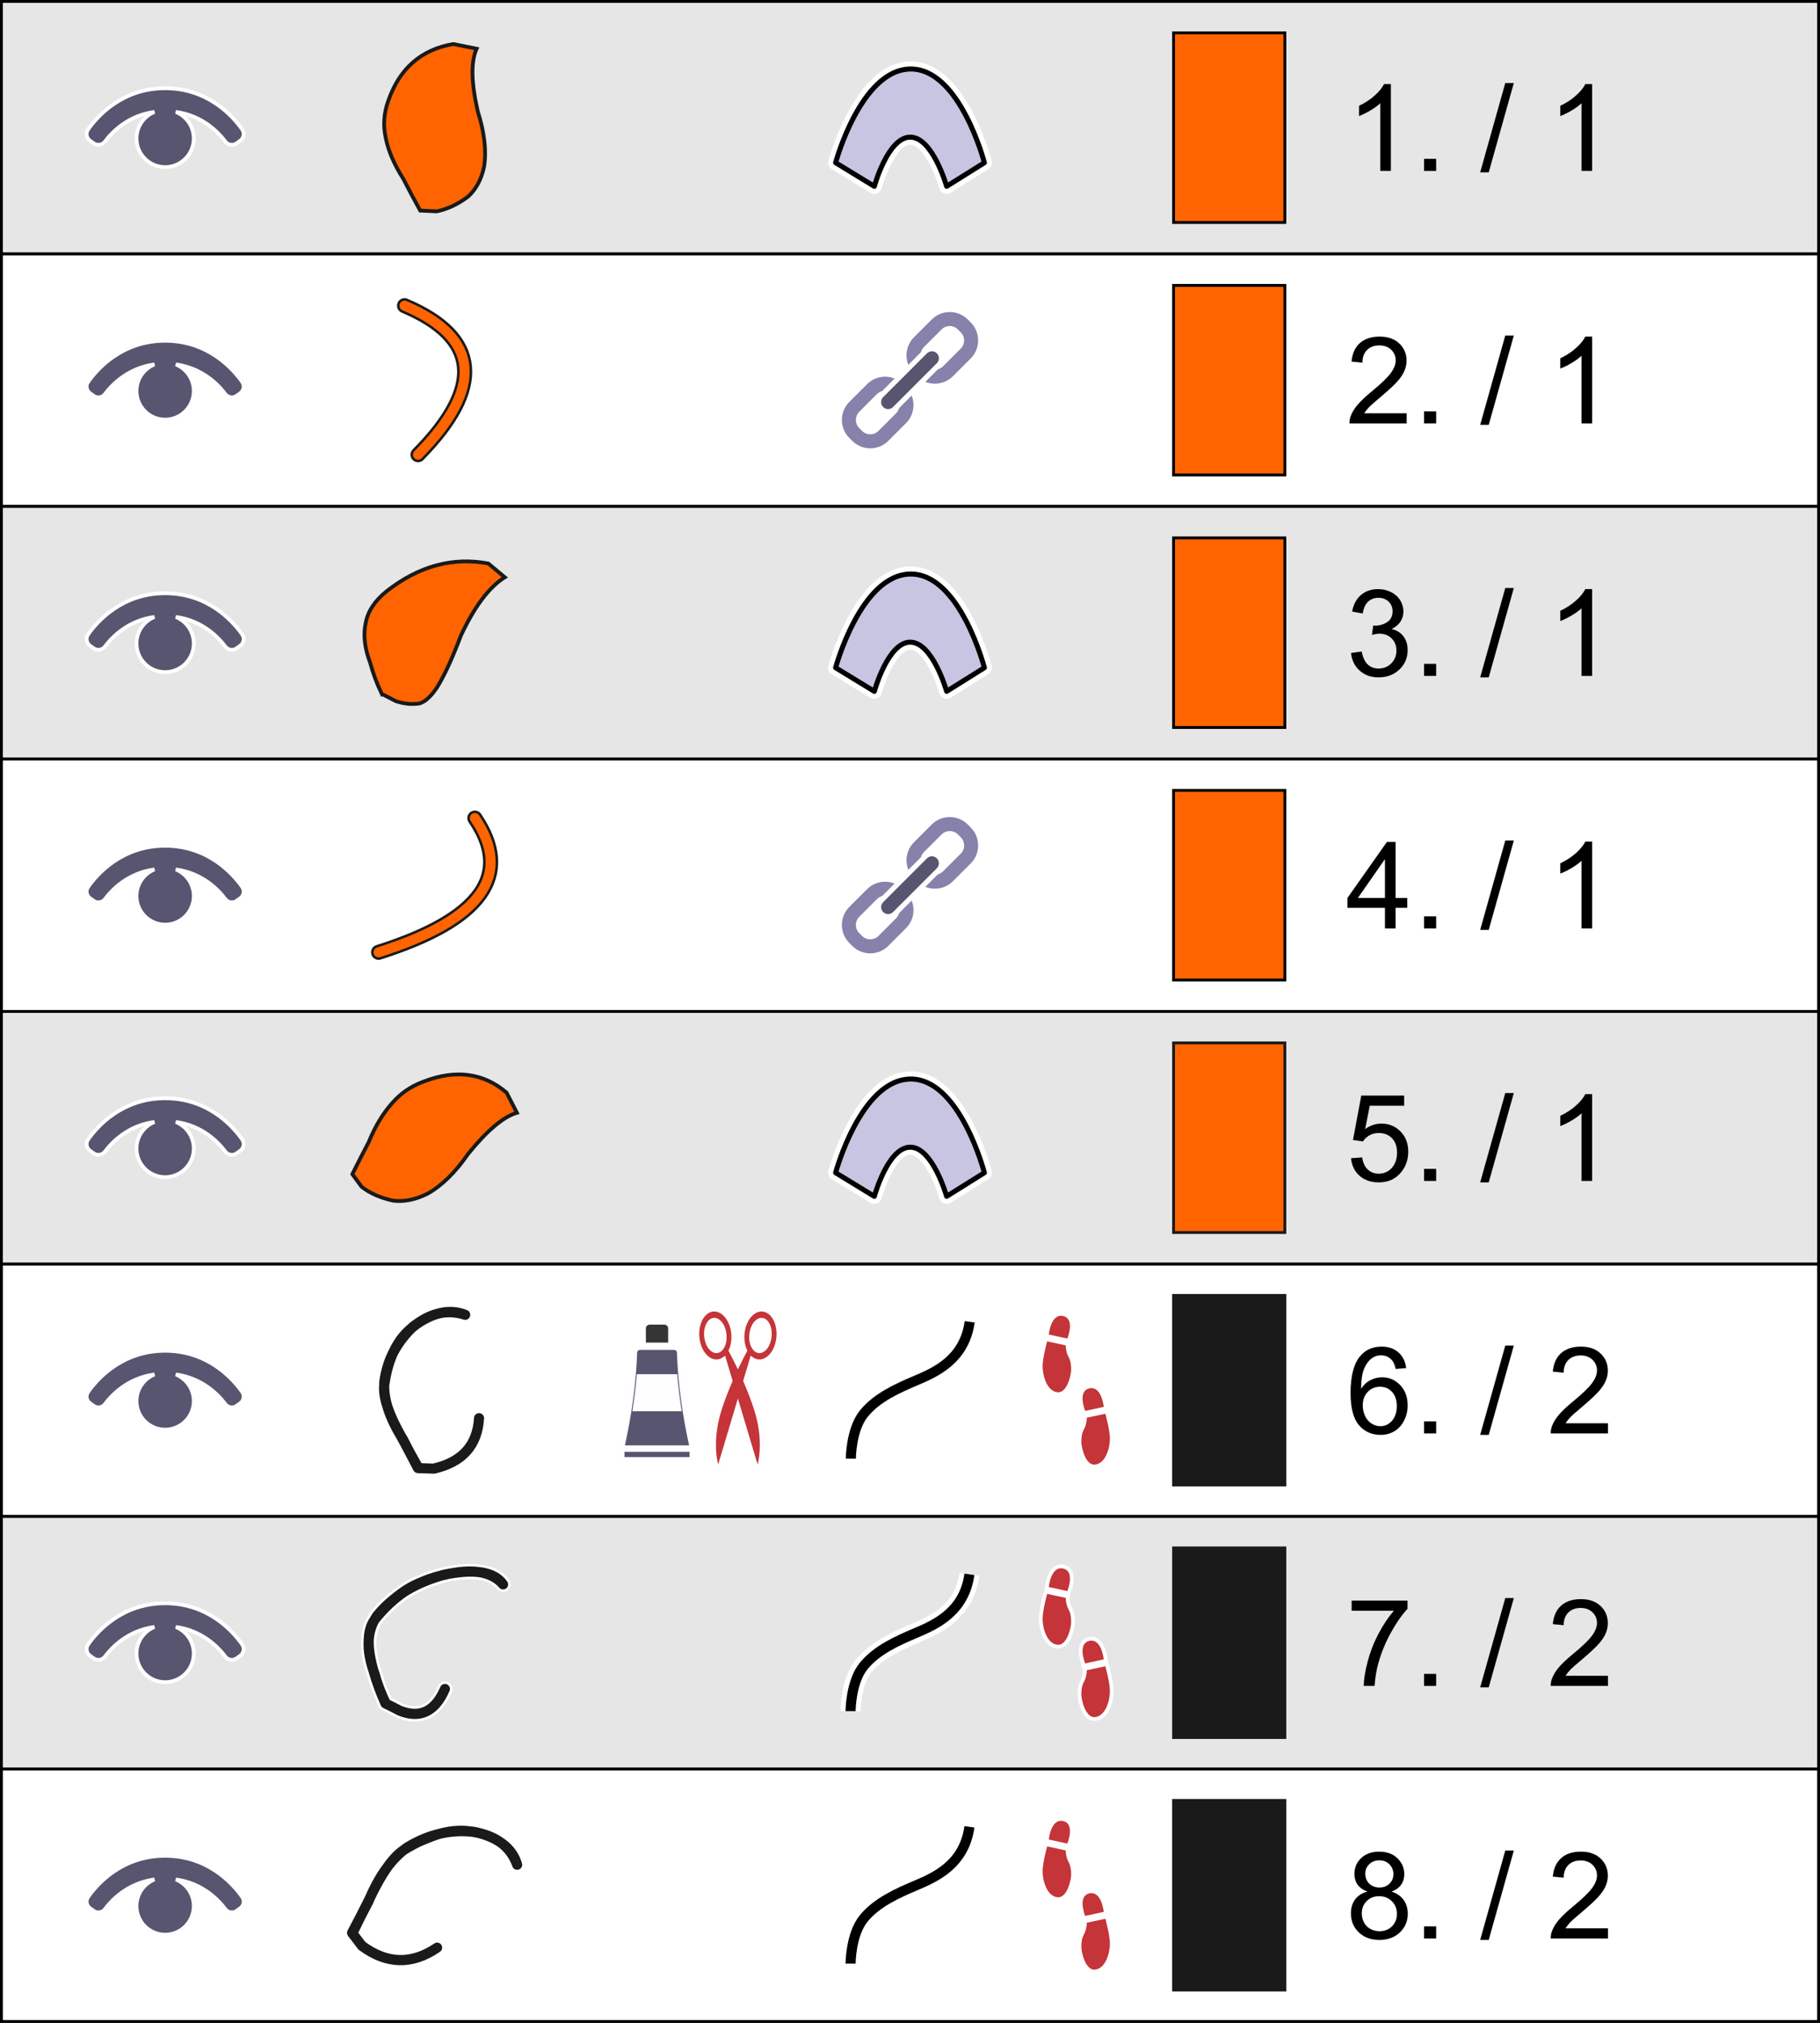<?xml version="1.0" encoding="UTF-8"?>
<!DOCTYPE svg PUBLIC "-//W3C//DTD SVG 1.1//EN" "http://www.w3.org/Graphics/SVG/1.1/DTD/svg11.dtd">
<!-- Creator: CorelDRAW X6 -->
<svg xmlns="http://www.w3.org/2000/svg" xml:space="preserve" width="127.656mm" height="141.845mm" version="1.1" style="shape-rendering:geometricPrecision; text-rendering:geometricPrecision; image-rendering:optimizeQuality; fill-rule:evenodd; clip-rule:evenodd"
viewBox="0 0 437431 486052"
 xmlns:xlink="http://www.w3.org/1999/xlink">
 <rect x="0" y="0" width="437431" height="486052" fill="#808080" stroke="none"/>
 <defs>
  <style type="text/css">
   <![CDATA[
    .str0 {stroke:black;stroke-width:685.329}
    .str2 {stroke:#1A1A1A;stroke-width:685.329}
    .str1 {stroke:#FEFEFE;stroke-width:906.69}
    .str9 {stroke:#1A1A1A;stroke-width:906.69}
    .str4 {stroke:black;stroke-width:1208.92;stroke-linejoin:round}
    .str8 {stroke:#FEFEFE;stroke-width:1813.38}
    .str7 {stroke:black;stroke-width:2417.84}
    .str11 {stroke:#1A1A1A;stroke-width:2417.84;stroke-linecap:round;stroke-linejoin:round}
    .str13 {stroke:#FF6400;stroke-width:2417.84;stroke-linecap:round;stroke-linejoin:round}
    .str5 {stroke:white;stroke-width:2417.84}
    .str12 {stroke:#1A1A1A;stroke-width:3626.42;stroke-linecap:round;stroke-linejoin:round}
    .str3 {stroke:white;stroke-width:3626.42;stroke-linejoin:round}
    .str10 {stroke:white;stroke-width:3626.42;stroke-linecap:round;stroke-linejoin:round}
    .str6 {stroke:white;stroke-width:4835.34}
    .fil13 {fill:none}
    .fil11 {fill:none;fill-rule:nonzero}
    .fil10 {fill:#373435}
    .fil8 {fill:#585570}
    .fil7 {fill:#C43438}
    .fil6 {fill:#C8C5E2}
    .fil9 {fill:#FEFEFE}
    .fil4 {fill:#1A1A1A}
    .fil0 {fill:#E6E6E6}
    .fil3 {fill:#FF6400}
    .fil1 {fill:white}
    .fil2 {fill:#585570;fill-rule:nonzero}
    .fil12 {fill:#8682AB;fill-rule:nonzero}
    .fil5 {fill:black;fill-rule:nonzero}
   ]]>
  </style>
 </defs>
 <g id="Layer_x0020_1">
  <rect class="fil0 str0" x="343" y="343" width="436746" height="60671"/>
  <rect class="fil1 str0" x="343" y="61013" width="436746" height="60671"/>
  <rect class="fil1 str0" x="343" y="182355" width="436746" height="60671"/>
  <rect class="fil1 str0" x="343" y="303697" width="436746" height="60671"/>
  <rect class="fil1 str0" x="343" y="425038" width="436746" height="60671"/>
  <rect class="fil0 str0" x="343" y="121684" width="436746" height="60671"/>
  <rect class="fil0 str0" x="343" y="243026" width="436746" height="60671"/>
  <rect class="fil0 str0" x="343" y="364367" width="436746" height="60671"/>
  <path class="fil2 str1" d="M21180 31077c2254,-3188 8210,-9877 18510,-9877 10300,0 16256,6689 18510,9877 622,880 415,2105 -462,2731l-872 623c-867,620 -2073,433 -2713,-420 -1703,-2272 -5528,-6248 -11894,-7122 2527,1018 4312,3493 4312,6385 0,3800 -3081,6881 -6881,6881 -3800,0 -6881,-3081 -6881,-6881 0,-2892 1784,-5367 4312,-6385 -6365,873 -10190,4850 -11894,7122 -639,853 -1846,1039 -2713,420l-872 -623c-877,-627 -1084,-1851 -462,-2731z"/>
  <path class="fil2 str1" d="M21180 91748c2254,-3188 8210,-9877 18510,-9877 10300,0 16256,6689 18510,9877 622,880 415,2105 -462,2731l-872 623c-867,620 -2073,433 -2713,-420 -1703,-2272 -5528,-6248 -11894,-7122 2527,1018 4312,3493 4312,6385 0,3800 -3081,6881 -6881,6881 -3800,0 -6881,-3081 -6881,-6881 0,-2892 1784,-5367 4312,-6385 -6365,873 -10190,4850 -11894,7122 -639,853 -1846,1039 -2713,420l-872 -623c-877,-627 -1084,-1851 -462,-2731z"/>
  <path class="fil2 str1" d="M21180 213089c2254,-3188 8210,-9877 18510,-9877 10300,0 16256,6689 18510,9877 622,880 415,2105 -462,2731l-872 623c-867,620 -2073,433 -2713,-420 -1703,-2272 -5528,-6248 -11894,-7122 2527,1018 4312,3493 4312,6385 0,3800 -3081,6881 -6881,6881 -3800,0 -6881,-3081 -6881,-6881 0,-2892 1784,-5367 4312,-6385 -6365,873 -10190,4850 -11894,7122 -639,853 -1846,1039 -2713,420l-872 -623c-877,-627 -1084,-1851 -462,-2731z"/>
  <path class="fil2 str1" d="M21180 334431c2254,-3188 8210,-9877 18510,-9877 10300,0 16256,6689 18510,9877 622,880 415,2105 -462,2731l-872 623c-867,620 -2073,433 -2713,-420 -1703,-2272 -5528,-6248 -11894,-7122 2527,1018 4312,3493 4312,6385 0,3800 -3081,6881 -6881,6881 -3800,0 -6881,-3081 -6881,-6881 0,-2892 1784,-5367 4312,-6385 -6365,873 -10190,4850 -11894,7122 -639,853 -1846,1039 -2713,420l-872 -623c-877,-627 -1084,-1851 -462,-2731z"/>
  <path class="fil2 str1" d="M21180 455772c2254,-3188 8210,-9877 18510,-9877 10300,0 16256,6689 18510,9877 622,880 415,2105 -462,2731l-872 623c-867,620 -2073,433 -2713,-420 -1703,-2272 -5528,-6248 -11894,-7122 2527,1018 4312,3493 4312,6385 0,3800 -3081,6881 -6881,6881 -3800,0 -6881,-3081 -6881,-6881 0,-2892 1784,-5367 4312,-6385 -6365,873 -10190,4850 -11894,7122 -639,853 -1846,1039 -2713,420l-872 -623c-877,-627 -1084,-1851 -462,-2731z"/>
  <path class="fil2 str1" d="M21180 152418c2254,-3188 8210,-9877 18510,-9877 10300,0 16256,6689 18510,9877 622,880 415,2105 -462,2731l-872 623c-867,620 -2073,433 -2713,-420 -1703,-2272 -5528,-6248 -11894,-7122 2527,1018 4312,3493 4312,6385 0,3800 -3081,6881 -6881,6881 -3800,0 -6881,-3081 -6881,-6881 0,-2892 1784,-5367 4312,-6385 -6365,873 -10190,4850 -11894,7122 -639,853 -1846,1039 -2713,420l-872 -623c-877,-627 -1084,-1851 -462,-2731z"/>
  <path class="fil2 str1" d="M21180 273760c2254,-3188 8210,-9877 18510,-9877 10300,0 16256,6689 18510,9877 622,880 415,2105 -462,2731l-872 623c-867,620 -2073,433 -2713,-420 -1703,-2272 -5528,-6248 -11894,-7122 2527,1018 4312,3493 4312,6385 0,3800 -3081,6881 -6881,6881 -3800,0 -6881,-3081 -6881,-6881 0,-2892 1784,-5367 4312,-6385 -6365,873 -10190,4850 -11894,7122 -639,853 -1846,1039 -2713,420l-872 -623c-877,-627 -1084,-1851 -462,-2731z"/>
  <path class="fil2 str1" d="M21180 395102c2254,-3188 8210,-9877 18510,-9877 10300,0 16256,6689 18510,9877 622,880 415,2105 -462,2731l-872 623c-867,620 -2073,433 -2713,-420 -1703,-2272 -5528,-6248 -11894,-7122 2527,1018 4312,3493 4312,6385 0,3800 -3081,6881 -6881,6881 -3800,0 -6881,-3081 -6881,-6881 0,-2892 1784,-5367 4312,-6385 -6365,873 -10190,4850 -11894,7122 -639,853 -1846,1039 -2713,420l-872 -623c-877,-627 -1084,-1851 -462,-2731z"/>
  <rect class="fil3 str0" x="282065" y="7899" width="26746" height="45558"/>
  <rect class="fil3 str0" x="282065" y="68570" width="26746" height="45558"/>
  <rect class="fil3 str0" x="282065" y="189911" width="26746" height="45558"/>
  <rect class="fil4 str2" x="282065" y="311253" width="26746" height="45558"/>
  <rect class="fil4 str2" x="282065" y="432595" width="26746" height="45558"/>
  <rect class="fil3 str0" x="282065" y="129241" width="26746" height="45558"/>
  <rect class="fil3 str2" x="282065" y="250582" width="26746" height="45558"/>
  <rect class="fil4 str2" x="282065" y="371924" width="26746" height="45558"/>
  <path class="fil5" d="M334291 41065l-2553 0 0 -16257c-614,590 -1421,1175 -2417,1760 -996,585 -1896,1025 -2689,1315l0 -2466c1427,-667 2674,-1480 3743,-2437 1069,-953 1828,-1876 2273,-2776l1644 0 0 20860z"/>
  <polygon id="1" class="fil5" points="342274,41065 342274,38163 345175,38163 345175,41065 "/>
  <polygon id="2" class="fil5" points="355755,41413 361790,19943 363845,19943 357810,41413 "/>
  <path id="3" class="fil5" d="M382669 41065l-2553 0 0 -16257c-614,590 -1421,1175 -2417,1760 -996,585 -1896,1025 -2689,1315l0 -2466c1427,-667 2674,-1480 3743,-2437 1069,-953 1828,-1876 2273,-2776l1644 0 0 20860z"/>
  <path class="fil5" d="M338092 99298l0 2437 -13752 0c-19,-614 82,-1204 300,-1775 353,-933 919,-1857 1697,-2761 779,-904 1891,-1949 3337,-3133 2249,-1852 3777,-3317 4574,-4400 803,-1083 1204,-2108 1204,-3075 0,-1011 -363,-1862 -1088,-2558 -725,-691 -1673,-1040 -2838,-1040 -1233,0 -2219,368 -2959,1102 -740,730 -1112,1746 -1122,3046l-2611 -261c179,-1953 856,-3443 2026,-4468 1175,-1025 2746,-1538 4724,-1538 1992,0 3573,551 4734,1659 1165,1107 1746,2481 1746,4115 0,832 -169,1649 -513,2452 -339,807 -904,1654 -1692,2543 -793,885 -2103,2108 -3931,3656 -1533,1286 -2519,2157 -2954,2616 -435,460 -793,919 -1078,1383l10198 0z"/>
  <polygon id="1" class="fil5" points="342274,101735 342274,98834 345175,98834 345175,101735 "/>
  <polygon id="2" class="fil5" points="355755,102083 361790,80614 363845,80614 357810,102083 "/>
  <path id="3" class="fil5" d="M382669 101735l-2553 0 0 -16257c-614,590 -1421,1175 -2417,1760 -996,585 -1896,1025 -2689,1315l0 -2466c1427,-667 2674,-1480 3743,-2437 1069,-953 1828,-1876 2273,-2776l1644 0 0 20860z"/>
  <path class="fil5" d="M332869 223077l0 -4961 -9023 0 0 -2350 9487 -13462 2089 0 0 13462 2814 0 0 2350 -2814 0 0 4961 -2553 0zm0 -7311l0 -9347 -6513 9347 6513 0z"/>
  <polygon id="1" class="fil5" points="342274,223077 342274,220176 345175,220176 345175,223077 "/>
  <polygon id="2" class="fil5" points="355755,223425 361790,201956 363845,201956 357810,223425 "/>
  <path id="3" class="fil5" d="M382669 223077l-2553 0 0 -16257c-614,590 -1421,1175 -2417,1760 -996,585 -1896,1025 -2689,1315l0 -2466c1427,-667 2674,-1480 3743,-2437 1069,-953 1828,-1876 2273,-2776l1644 0 0 20860z"/>
  <path class="fil5" d="M337976 328723l-2524 203c-227,-1001 -551,-1731 -972,-2186 -691,-730 -1547,-1093 -2562,-1093 -817,0 -1543,228 -2166,682 -803,585 -1431,1436 -1900,2558 -464,1127 -706,2727 -725,4801 614,-933 1369,-1629 2258,-2079 890,-455 1818,-682 2795,-682 1702,0 3153,628 4352,1881 1194,1252 1794,2867 1794,4855 0,1306 -281,2514 -842,3636 -566,1122 -1334,1978 -2321,2572 -981,595 -2098,895 -3346,895 -2123,0 -3859,-783 -5203,-2345 -1339,-1562 -2012,-4139 -2012,-7727 0,-4013 745,-6934 2229,-8757 1296,-1586 3041,-2379 5241,-2379 1635,0 2979,460 4023,1373 1044,914 1673,2176 1881,3791zm-10444 8965c0,880 188,1722 561,2524 372,803 894,1412 1557,1833 668,421 1373,634 2123,634 1088,0 2017,-435 2785,-1306 769,-870 1156,-2050 1156,-3545 0,-1436 -382,-2568 -1141,-3394 -759,-827 -1726,-1243 -2901,-1243 -1151,0 -2132,416 -2935,1243 -803,827 -1204,1910 -1204,3254z"/>
  <polygon id="1" class="fil5" points="342274,344419 342274,341517 345175,341517 345175,344419 "/>
  <polygon id="2" class="fil5" points="355755,344767 361790,323297 363845,323297 357810,344767 "/>
  <path id="3" class="fil5" d="M386470 341981l0 2437 -13752 0c-19,-614 82,-1204 300,-1775 353,-933 919,-1857 1697,-2761 779,-904 1891,-1949 3337,-3133 2249,-1852 3777,-3317 4574,-4400 803,-1083 1204,-2108 1204,-3075 0,-1011 -363,-1862 -1088,-2558 -725,-691 -1673,-1040 -2838,-1040 -1233,0 -2219,368 -2959,1102 -740,730 -1112,1746 -1122,3046l-2611 -261c179,-1953 856,-3443 2026,-4468 1175,-1025 2746,-1538 4724,-1538 1992,0 3573,551 4734,1659 1165,1107 1746,2481 1746,4115 0,832 -169,1649 -513,2452 -339,807 -904,1654 -1692,2543 -793,885 -2103,2108 -3931,3656 -1533,1286 -2519,2157 -2954,2616 -435,460 -793,919 -1078,1383l10198 0z"/>
  <path class="fil5" d="M328648 454498c-1059,-387 -1842,-943 -2355,-1658 -507,-721 -764,-1581 -764,-2582 0,-1514 541,-2780 1625,-3810 1088,-1030 2529,-1547 4333,-1547 1808,0 3269,527 4371,1581 1102,1054 1654,2335 1654,3849 0,962 -252,1804 -754,2514 -503,716 -1267,1267 -2297,1654 1272,416 2234,1083 2897,2011 662,924 996,2026 996,3312 0,1775 -629,3264 -1881,4473 -1257,1209 -2906,1813 -4952,1813 -2045,0 -3694,-604 -4951,-1818 -1252,-1214 -1881,-2727 -1881,-4540 0,-1349 343,-2481 1030,-3390 687,-914 1663,-1533 2930,-1862zm-507 -4333c0,987 314,1789 938,2413 629,624 1451,938 2471,938 991,0 1794,-310 2418,-929 624,-619 933,-1378 933,-2277 0,-938 -319,-1726 -962,-2365 -638,-638 -1446,-957 -2418,-957 -981,0 -1789,315 -2427,938 -634,624 -953,1368 -953,2239zm-842 9603c0,730 169,1431 508,2113 339,677 851,1204 1538,1576 682,372 1417,561 2195,561 1228,0 2234,-392 3022,-1175 788,-783 1180,-1779 1180,-2988 0,-1228 -406,-2243 -1213,-3046 -812,-803 -1838,-1204 -3071,-1204 -1209,0 -2200,396 -2984,1189 -783,793 -1175,1784 -1175,2974z"/>
  <polygon id="1" class="fil5" points="342274,465760 342274,462859 345175,462859 345175,465760 "/>
  <polygon id="2" class="fil5" points="355755,466108 361790,444639 363845,444639 357810,466108 "/>
  <path id="3" class="fil5" d="M386470 463323l0 2437 -13752 0c-19,-614 82,-1204 300,-1775 353,-933 919,-1857 1697,-2761 779,-904 1891,-1949 3337,-3133 2249,-1852 3777,-3317 4574,-4400 803,-1083 1204,-2108 1204,-3075 0,-1011 -363,-1862 -1088,-2558 -725,-691 -1673,-1040 -2838,-1040 -1233,0 -2219,368 -2959,1102 -740,730 -1112,1746 -1122,3046l-2611 -261c179,-1953 856,-3443 2026,-4468 1175,-1025 2746,-1538 4724,-1538 1992,0 3573,551 4734,1659 1165,1107 1746,2481 1746,4115 0,832 -169,1649 -513,2452 -339,807 -904,1654 -1692,2543 -793,885 -2103,2108 -3931,3656 -1533,1286 -2519,2157 -2954,2616 -435,460 -793,919 -1078,1383l10198 0z"/>
  <path class="fil5" d="M324717 156894l2553 -348c295,1451 788,2495 1489,3133 701,638 1562,957 2582,957 1209,0 2229,-416 3051,-1247 822,-832 1233,-1862 1233,-3090 0,-1170 -382,-2138 -1151,-2901 -764,-759 -1736,-1141 -2921,-1141 -483,0 -1083,97 -1803,285l285 -2234c169,19 309,29 411,29 1093,0 2069,-285 2945,-851 870,-566 1306,-1436 1306,-2611 0,-933 -319,-1707 -952,-2321 -634,-614 -1451,-919 -2452,-919 -996,0 -1823,315 -2485,943 -662,629 -1088,1571 -1276,2829l-2553 -464c314,-1712 1020,-3041 2128,-3984 1102,-943 2481,-1412 4125,-1412 1131,0 2176,242 3129,730 957,483 1687,1146 2190,1983 508,841 759,1731 759,2674 0,895 -242,1707 -720,2442 -483,735 -1199,1320 -2142,1755 1228,280 2181,870 2862,1765 677,890 1016,2012 1016,3351 0,1813 -662,3356 -1983,4618 -1325,1262 -2998,1890 -5019,1890 -1823,0 -3337,-547 -4541,-1635 -1209,-1088 -1895,-2495 -2065,-4226z"/>
  <polygon id="1" class="fil5" points="342274,162406 342274,159505 345175,159505 345175,162406 "/>
  <polygon id="2" class="fil5" points="355755,162754 361790,141285 363845,141285 357810,162754 "/>
  <path id="3" class="fil5" d="M382669 162406l-2553 0 0 -16257c-614,590 -1421,1175 -2417,1760 -996,585 -1896,1025 -2689,1315l0 -2466c1427,-667 2674,-1480 3743,-2437 1069,-953 1828,-1876 2273,-2776l1644 0 0 20860z"/>
  <path class="fil5" d="M324717 278294l2669 -203c198,1301 658,2277 1373,2935 715,653 1591,982 2621,982 1243,0 2282,-464 3129,-1388 841,-928 1262,-2157 1262,-3685 0,-1455 -401,-2601 -1209,-3443 -807,-841 -1876,-1262 -3206,-1262 -827,0 -1567,189 -2224,566 -653,377 -1165,866 -1543,1465l-2408 -348 2002 -10677 10299 0 0 2437 -8263 0 -1107 5604c1243,-875 2548,-1310 3912,-1310 1809,0 3337,629 4579,1886 1243,1257 1866,2872 1866,4845 0,1881 -546,3506 -1639,4874 -1330,1683 -3148,2524 -5449,2524 -1886,0 -3424,-532 -4618,-1591 -1194,-1059 -1876,-2461 -2045,-4211z"/>
  <polygon id="1" class="fil5" points="342274,283748 342274,280846 345175,280846 345175,283748 "/>
  <polygon id="2" class="fil5" points="355755,284096 361790,262627 363845,262627 357810,284096 "/>
  <path id="3" class="fil5" d="M382669 283748l-2553 0 0 -16257c-614,590 -1421,1175 -2417,1760 -996,585 -1896,1025 -2689,1315l0 -2466c1427,-667 2674,-1480 3743,-2437 1069,-953 1828,-1876 2273,-2776l1644 0 0 20860z"/>
  <path class="fil5" d="M324862 387014l0 -2437 13433 0 0 1973c-1320,1407 -2635,3278 -3931,5614 -1301,2336 -2302,4739 -3012,7210 -508,1736 -837,3646 -977,5715l-2611 0c29,-1635 348,-3612 962,-5928 614,-2321 1489,-4555 2635,-6707 1146,-2152 2364,-3965 3656,-5440l-10155 0z"/>
  <polygon id="1" class="fil5" points="342274,405089 342274,402188 345175,402188 345175,405089 "/>
  <polygon id="2" class="fil5" points="355755,405437 361790,383968 363845,383968 357810,405437 "/>
  <path id="3" class="fil5" d="M386470 402652l0 2437 -13752 0c-19,-614 82,-1204 300,-1775 353,-933 919,-1857 1697,-2761 779,-904 1891,-1949 3337,-3133 2249,-1852 3777,-3317 4574,-4400 803,-1083 1204,-2108 1204,-3075 0,-1011 -363,-1862 -1088,-2558 -725,-691 -1673,-1040 -2838,-1040 -1233,0 -2219,368 -2959,1102 -740,730 -1112,1746 -1122,3046l-2611 -261c179,-1953 856,-3443 2026,-4468 1175,-1025 2746,-1538 4724,-1538 1992,0 3573,551 4734,1659 1165,1107 1746,2481 1746,4115 0,832 -169,1649 -513,2452 -339,807 -904,1654 -1692,2543 -793,885 -2103,2108 -3931,3656 -1533,1286 -2519,2157 -2954,2616 -435,460 -793,919 -1078,1383l10198 0z"/>
  <path class="fil6 str3" d="M200836 160437l9310 5680c0,0 3236,-11821 8632,-11821 5397,0 8745,11817 8745,11817l9072 -5676c0,0 -5907,-22698 -17817,-22512 -11910,186 -17943,22512 -17943,22512z"/>
  <path class="fil6 str3" d="M200836 39095l9310 5680c0,0 3236,-11821 8632,-11821 5397,0 8745,11817 8745,11817l9072 -5676c0,0 -5907,-22698 -17817,-22512 -11910,186 -17943,22512 -17943,22512z"/>
  <path class="fil6 str4" d="M200836 160437l9310 5680c0,0 3236,-11821 8632,-11821 5397,0 8745,11817 8745,11817l9072 -5676c0,0 -5907,-22698 -17817,-22512 -11910,186 -17943,22512 -17943,22512z"/>
  <path class="fil6 str4" d="M200836 39095l9310 5680c0,0 3236,-11821 8632,-11821 5397,0 8745,11817 8745,11817l9072 -5676c0,0 -5907,-22698 -17817,-22512 -11910,186 -17943,22512 -17943,22512z"/>
  <g id="_921104768">
   <path class="fil6 str3" d="M200836 281778l9310 5680c0,0 3236,-11821 8632,-11821 5397,0 8745,11817 8745,11817l9072 -5676c0,0 -5907,-22698 -17817,-22512 -11910,186 -17943,22512 -17943,22512z"/>
   <path class="fil6 str4" d="M200836 281778l9310 5680c0,0 3236,-11821 8632,-11821 5397,0 8745,11817 8745,11817l9072 -5676c0,0 -5907,-22698 -17817,-22512 -11910,186 -17943,22512 -17943,22512z"/>
  </g>
  <g id="_921104640">
   <path class="fil7 str1" d="M183378 317147c-598,-173 -1164,122 -1584,537 -657,650 -1032,1624 -1188,2520 -169,971 -118,2053 249,2975 236,593 669,1245 1316,1433 598,174 1164,-121 1584,-537 657,-650 1032,-1624 1188,-2519 169,-971 118,-2053 -249,-2975 -236,-593 -669,-1245 -1316,-1433zm-2703 9343l-1580 5284c966,2231 1850,4509 2593,6825 1002,3125 1524,6457 1358,9742 -59,1170 -221,2716 -582,3846l-389 1216 -4724 -15799 -4724 15799 -388 -1216c-361,-1130 -523,-2676 -582,-3846 -167,-3285 355,-6617 1358,-9742 743,-2316 1626,-4593 2593,-6825l-1580 -5284c-303,213 -637,380 -998,485 -1271,369 -2497,-132 -3409,-1035 -1029,-1020 -1635,-2479 -1879,-3889 -258,-1484 -154,-3108 406,-4515 486,-1221 1369,-2371 2678,-2751 1271,-369 2497,132 3409,1035 1029,1019 1635,2479 1880,3889 257,1484 154,3108 -406,4515 -39,99 -81,196 -125,293 614,1140 1202,2297 1768,3463 565,-1166 1154,-2323 1768,-3463 -44,-97 -86,-194 -125,-293 -560,-1407 -664,-3031 -406,-4515 245,-1410 850,-2869 1880,-3889 912,-903 2139,-1405 3409,-1035 1309,380 2192,1531 2678,2751 560,1407 663,3031 406,4515 -245,1410 -850,2869 -1880,3889 -913,903 -2139,1404 -3409,1035 -361,-105 -695,-271 -997,-485zm-9350 -9343c-648,188 -1080,840 -1316,1433 -367,922 -418,2005 -249,2975 156,895 531,1869 1188,2519 420,416 987,711 1584,537 647,-188 1080,-840 1316,-1433 367,-922 418,-2004 249,-2975 -156,-896 -531,-1869 -1188,-2520 -420,-416 -986,-711 -1584,-537z"/>
   <g>
    <path class="fil8 str1" d="M166180 347734l-8263 0 -8274 0c1678,-7671 2781,-15038 3037,-22752 20,-609 520,-1092 1129,-1092l4107 0 4107 0c609,0 1109,484 1129,1092 256,7714 1349,15081 3027,22752z"/>
    <path class="fil9 str1" d="M152506 338637c410,-2657 738,-5325 969,-8003l8883 0c229,2678 555,5346 964,8003l-10815 0z"/>
    <rect class="fil8 str1" x="149638" y="348375" width="16548" height="2172"/>
    <path class="fil10 str1" d="M154783 323042l6257 0 0 -3858c0,-746 -610,-1356 -1356,-1356l-3546 0c-746,0 -1356,610 -1356,1356l0 3858z"/>
   </g>
  </g>
  <g id="_921107456">
   <g>
    <path class="fil11 str5" d="M204130 217912l4274 -4274c1192,-1191 2761,-1787 4328,-1787 909,0 1819,200 2655,601l-2764 2764c-671,26 -1333,293 -1840,800l-4275 4275c-535,535 -803,1242 -803,1950 0,708 268,1415 803,1950l708 708c535,535 1242,803 1950,803 708,0 1415,-268 1950,-803l4275 -4275c507,-507 774,-1170 800,-1840l2764 -2764c401,836 601,1746 601,2655 0,1568 -596,3137 -1787,4328l-4274 4275c-1191,1191 -2761,1787 -4328,1787 -1568,0 -3137,-596 -4328,-1787l-708 -708c-1191,-1191 -1787,-2760 -1787,-4328 0,-1568 596,-3137 1787,-4328zm12683 -4509c84,75 167,154 247,234l708 707c81,81 159,163 234,247l-2386 2387c-69,-89 -145,-174 -226,-256l-708 -708c-82,-82 -167,-157 -256,-226l2387 -2387z"/>
    <path id="1" class="fil12" d="M204130 217912l4274 -4274c1192,-1191 2761,-1787 4328,-1787 909,0 1819,200 2655,601l-2764 2764c-671,26 -1333,293 -1840,800l-4275 4275c-535,535 -803,1242 -803,1950 0,708 268,1415 803,1950l708 708c535,535 1242,803 1950,803 708,0 1415,-268 1950,-803l4275 -4275c507,-507 774,-1170 800,-1840l2764 -2764c401,836 601,1746 601,2655 0,1568 -596,3137 -1787,4328l-4274 4275c-1191,1191 -2761,1787 -4328,1787 -1568,0 -3137,-596 -4328,-1787l-708 -708c-1191,-1191 -1787,-2760 -1787,-4328 0,-1568 596,-3137 1787,-4328zm12683 -4509c84,75 167,154 247,234l708 707c81,81 159,163 234,247l-2386 2387c-69,-89 -145,-174 -226,-256l-708 -708c-82,-82 -167,-157 -256,-226l2387 -2387z"/>
   </g>
   <g>
    <path class="fil11 str5" d="M223937 198105l-4274 4274c-1191,1192 -1787,2761 -1787,4328 0,909 200,1819 601,2655l2764 -2764c26,-671 293,-1333 800,-1840l4275 -4275c535,-535 1242,-803 1950,-803 708,0 1415,268 1950,803l708 708c535,535 803,1242 803,1950 0,708 -268,1415 -803,1950l-4275 4275c-507,507 -1170,774 -1840,800l-2764 2764c836,401 1746,601 2655,601 1568,0 3137,-596 4328,-1787l4275 -4274c1191,-1191 1787,-2761 1787,-4328 0,-1568 -596,-3137 -1787,-4328l-708 -708c-1191,-1191 -2760,-1787 -4328,-1787 -1568,0 -3137,596 -4328,1787zm-4509 12683c75,84 154,167 234,247l707 708c81,81 163,159 247,234l2387 -2386c-89,-69 -174,-145 -256,-226l-708 -708c-82,-82 -157,-167 -226,-256l-2387 2387z"/>
    <path id="1" class="fil12" d="M223937 198105l-4274 4274c-1191,1192 -1787,2761 -1787,4328 0,909 200,1819 601,2655l2764 -2764c26,-671 293,-1333 800,-1840l4275 -4275c535,-535 1242,-803 1950,-803 708,0 1415,268 1950,803l708 708c535,535 803,1242 803,1950 0,708 -268,1415 -803,1950l-4275 4275c-507,507 -1170,774 -1840,800l-2764 2764c836,401 1746,601 2655,601 1568,0 3137,-596 4328,-1787l4275 -4274c1191,-1191 1787,-2761 1787,-4328 0,-1568 -596,-3137 -1787,-4328l-708 -708c-1191,-1191 -2760,-1787 -4328,-1787 -1568,0 -3137,596 -4328,1787zm-4509 12683c75,84 154,167 234,247l707 708c81,81 163,159 247,234l2387 -2386c-89,-69 -174,-145 -256,-226l-708 -708c-82,-82 -157,-167 -226,-256l-2387 2387z"/>
   </g>
   <g>
    <path class="fil11 str5" d="M214642 219142c-657,657 -1722,657 -2378,0 -657,-657 -657,-1722 0,-2378l10526 -10526c657,-657 1722,-657 2378,0 657,657 657,1722 0,2378l-10526 10526z"/>
    <path id="1" class="fil2" d="M214642 219142c-657,657 -1722,657 -2378,0 -657,-657 -657,-1722 0,-2378l10526 -10526c657,-657 1722,-657 2378,0 657,657 657,1722 0,2378l-10526 10526z"/>
   </g>
  </g>
  <g>
   <g>
    <path class="fil11 str5" d="M204130 96570l4274 -4274c1192,-1191 2761,-1787 4328,-1787 909,0 1819,200 2655,601l-2764 2764c-671,26 -1333,293 -1840,800l-4275 4275c-535,535 -803,1242 -803,1950 0,708 268,1415 803,1950l708 708c535,535 1242,803 1950,803 708,0 1415,-268 1950,-803l4275 -4275c507,-507 774,-1170 800,-1840l2764 -2764c401,836 601,1746 601,2655 0,1568 -596,3137 -1787,4328l-4274 4275c-1191,1191 -2761,1787 -4328,1787 -1568,0 -3137,-596 -4328,-1787l-708 -708c-1191,-1191 -1787,-2760 -1787,-4328 0,-1568 596,-3137 1787,-4328zm12683 -4509c84,75 167,154 247,234l708 707c81,81 159,163 234,247l-2386 2387c-69,-89 -145,-174 -226,-256l-708 -708c-82,-82 -167,-157 -256,-226l2387 -2387z"/>
    <path id="1" class="fil12" d="M204130 96570l4274 -4274c1192,-1191 2761,-1787 4328,-1787 909,0 1819,200 2655,601l-2764 2764c-671,26 -1333,293 -1840,800l-4275 4275c-535,535 -803,1242 -803,1950 0,708 268,1415 803,1950l708 708c535,535 1242,803 1950,803 708,0 1415,-268 1950,-803l4275 -4275c507,-507 774,-1170 800,-1840l2764 -2764c401,836 601,1746 601,2655 0,1568 -596,3137 -1787,4328l-4274 4275c-1191,1191 -2761,1787 -4328,1787 -1568,0 -3137,-596 -4328,-1787l-708 -708c-1191,-1191 -1787,-2760 -1787,-4328 0,-1568 596,-3137 1787,-4328zm12683 -4509c84,75 167,154 247,234l708 707c81,81 159,163 234,247l-2386 2387c-69,-89 -145,-174 -226,-256l-708 -708c-82,-82 -167,-157 -256,-226l2387 -2387z"/>
   </g>
   <g>
    <path class="fil11 str5" d="M223937 76764l-4274 4274c-1191,1192 -1787,2761 -1787,4328 0,909 200,1819 601,2655l2764 -2764c26,-671 293,-1333 800,-1840l4275 -4275c535,-535 1242,-803 1950,-803 708,0 1415,268 1950,803l708 708c535,535 803,1242 803,1950 0,708 -268,1415 -803,1950l-4275 4275c-507,507 -1170,774 -1840,800l-2764 2764c836,401 1746,601 2655,601 1568,0 3137,-596 4328,-1787l4275 -4274c1191,-1191 1787,-2761 1787,-4328 0,-1568 -596,-3137 -1787,-4328l-708 -708c-1191,-1191 -2760,-1787 -4328,-1787 -1568,0 -3137,596 -4328,1787zm-4509 12683c75,84 154,167 234,247l707 708c81,81 163,159 247,234l2387 -2386c-89,-69 -174,-145 -256,-226l-708 -708c-82,-82 -157,-167 -226,-256l-2387 2387z"/>
    <path id="1" class="fil12" d="M223937 76764l-4274 4274c-1191,1192 -1787,2761 -1787,4328 0,909 200,1819 601,2655l2764 -2764c26,-671 293,-1333 800,-1840l4275 -4275c535,-535 1242,-803 1950,-803 708,0 1415,268 1950,803l708 708c535,535 803,1242 803,1950 0,708 -268,1415 -803,1950l-4275 4275c-507,507 -1170,774 -1840,800l-2764 2764c836,401 1746,601 2655,601 1568,0 3137,-596 4328,-1787l4275 -4274c1191,-1191 1787,-2761 1787,-4328 0,-1568 -596,-3137 -1787,-4328l-708 -708c-1191,-1191 -2760,-1787 -4328,-1787 -1568,0 -3137,596 -4328,1787zm-4509 12683c75,84 154,167 234,247l707 708c81,81 163,159 247,234l2387 -2386c-89,-69 -174,-145 -256,-226l-708 -708c-82,-82 -157,-167 -226,-256l-2387 2387z"/>
   </g>
   <g>
    <path class="fil11 str5" d="M214642 97801c-657,657 -1722,657 -2378,0 -657,-657 -657,-1722 0,-2378l10526 -10526c657,-657 1722,-657 2378,0 657,657 657,1722 0,2378l-10526 10526z"/>
    <path id="1" class="fil2" d="M214642 97801c-657,657 -1722,657 -2378,0 -657,-657 -657,-1722 0,-2378l10526 -10526c657,-657 1722,-657 2378,0 657,657 657,1722 0,2378l-10526 10526z"/>
   </g>
  </g>
  <g>
   <path class="fil13 str6" d="M204436 411136c0,0 0,-7026 3173,-10880 3173,-3853 8047,-6006 12580,-7933 4533,-1926 11559,-4986 12806,-14053"/>
   <path class="fil13 str7" d="M204436 411136c0,0 0,-7026 3173,-10880 3173,-3853 8047,-6006 12580,-7933 4533,-1926 11559,-4986 12806,-14053"/>
  </g>
  <g>
   <path class="fil13 str6" d="M204436 471806c0,0 0,-7026 3173,-10880 3173,-3853 8047,-6006 12580,-7933 4533,-1926 11559,-4986 12806,-14053"/>
   <path class="fil13 str7" d="M204436 471806c0,0 0,-7026 3173,-10880 3173,-3853 8047,-6006 12580,-7933 4533,-1926 11559,-4986 12806,-14053"/>
  </g>
  <g>
   <path class="fil13 str6" d="M204500 350465c0,0 0,-7026 3173,-10880 3173,-3853 8047,-6006 12580,-7933 4533,-1926 11559,-4986 12806,-14053"/>
   <path class="fil13 str7" d="M204500 350465c0,0 0,-7026 3173,-10880 3173,-3853 8047,-6006 12580,-7933 4533,-1926 11559,-4986 12806,-14053"/>
  </g>
  <g>
   <g>
    <path class="fil13 str8" d="M261198 340645l4473 -959c0,0 1116,4014 1092,6103 -24,2090 -1011,5884 -3607,6118 -2266,205 -3256,-4147 -3256,-5429 0,-1282 143,-2156 665,-3135 523,-979 655,-2130 633,-2698z"/>
    <path id="1" class="fil7" d="M261198 340645l4473 -959c0,0 1116,4014 1092,6103 -24,2090 -1011,5884 -3607,6118 -2266,205 -3256,-4147 -3256,-5429 0,-1282 143,-2156 665,-3135 523,-979 655,-2130 633,-2698z"/>
   </g>
   <g>
    <path class="fil13 str8" d="M260817 339003l4465 -974c0,0 -489,-5019 -3386,-4452 -2897,567 -1272,4952 -1079,5425z"/>
    <path id="1" class="fil7" d="M260817 339003l4465 -974c0,0 -489,-5019 -3386,-4452 -2897,567 -1272,4952 -1079,5425z"/>
   </g>
   <g>
    <path class="fil13 str8" d="M256152 323262l-4473 -959c0,0 -1116,4014 -1092,6103 24,2090 1011,5884 3607,6118 2266,205 3256,-4147 3256,-5429 0,-1282 -143,-2156 -665,-3135 -522,-979 -654,-2130 -633,-2698z"/>
    <path id="1" class="fil7" d="M256152 323262l-4473 -959c0,0 -1116,4014 -1092,6103 24,2090 1011,5884 3607,6118 2266,205 3256,-4147 3256,-5429 0,-1282 -143,-2156 -665,-3135 -522,-979 -654,-2130 -633,-2698z"/>
   </g>
   <g>
    <path class="fil13 str8" d="M256534 321621l-4464 -974c0,0 489,-5019 3386,-4452 2897,567 1272,4952 1078,5426z"/>
    <path id="1" class="fil7" d="M256534 321621l-4464 -974c0,0 489,-5019 3386,-4452 2897,567 1272,4952 1078,5426z"/>
   </g>
  </g>
  <g>
   <g>
    <path class="fil13 str8" d="M261198 401316l4473 -959c0,0 1116,4014 1092,6103 -24,2090 -1011,5884 -3607,6118 -2266,205 -3256,-4147 -3256,-5429 0,-1282 143,-2156 665,-3135 523,-979 655,-2130 633,-2698z"/>
    <path id="1" class="fil7" d="M261198 401316l4473 -959c0,0 1116,4014 1092,6103 -24,2090 -1011,5884 -3607,6118 -2266,205 -3256,-4147 -3256,-5429 0,-1282 143,-2156 665,-3135 523,-979 655,-2130 633,-2698z"/>
   </g>
   <g>
    <path class="fil13 str8" d="M260817 399674l4465 -974c0,0 -489,-5019 -3386,-4452 -2897,567 -1272,4952 -1079,5425z"/>
    <path id="1" class="fil7" d="M260817 399674l4465 -974c0,0 -489,-5019 -3386,-4452 -2897,567 -1272,4952 -1079,5425z"/>
   </g>
   <g>
    <path class="fil13 str8" d="M256152 383933l-4473 -959c0,0 -1116,4014 -1092,6103 24,2090 1011,5884 3607,6118 2266,205 3256,-4147 3256,-5429 0,-1282 -143,-2156 -665,-3135 -522,-979 -654,-2130 -633,-2698z"/>
    <path id="1" class="fil7" d="M256152 383933l-4473 -959c0,0 -1116,4014 -1092,6103 24,2090 1011,5884 3607,6118 2266,205 3256,-4147 3256,-5429 0,-1282 -143,-2156 -665,-3135 -522,-979 -654,-2130 -633,-2698z"/>
   </g>
   <g>
    <path class="fil13 str8" d="M256534 382291l-4464 -974c0,0 489,-5019 3386,-4452 2897,567 1272,4952 1078,5426z"/>
    <path id="1" class="fil7" d="M256534 382291l-4464 -974c0,0 489,-5019 3386,-4452 2897,567 1272,4952 1078,5426z"/>
   </g>
  </g>
  <g>
   <g>
    <path class="fil13 str8" d="M261198 461987l4473 -959c0,0 1116,4014 1092,6103 -24,2090 -1011,5884 -3607,6118 -2266,205 -3256,-4147 -3256,-5429 0,-1282 143,-2156 665,-3135 523,-979 655,-2130 633,-2698z"/>
    <path id="1" class="fil7" d="M261198 461987l4473 -959c0,0 1116,4014 1092,6103 -24,2090 -1011,5884 -3607,6118 -2266,205 -3256,-4147 -3256,-5429 0,-1282 143,-2156 665,-3135 523,-979 655,-2130 633,-2698z"/>
   </g>
   <g>
    <path class="fil13 str8" d="M260817 460345l4465 -974c0,0 -489,-5019 -3386,-4452 -2897,567 -1272,4952 -1079,5425z"/>
    <path id="1" class="fil7" d="M260817 460345l4465 -974c0,0 -489,-5019 -3386,-4452 -2897,567 -1272,4952 -1079,5425z"/>
   </g>
   <g>
    <path class="fil13 str8" d="M256152 444604l-4473 -959c0,0 -1116,4014 -1092,6103 24,2090 1011,5884 3607,6118 2266,205 3256,-4147 3256,-5429 0,-1282 -143,-2156 -665,-3135 -522,-979 -654,-2130 -633,-2698z"/>
    <path id="1" class="fil7" d="M256152 444604l-4473 -959c0,0 -1116,4014 -1092,6103 24,2090 1011,5884 3607,6118 2266,205 3256,-4147 3256,-5429 0,-1282 -143,-2156 -665,-3135 -522,-979 -654,-2130 -633,-2698z"/>
   </g>
   <g>
    <path class="fil13 str8" d="M256534 442962l-4464 -974c0,0 489,-5019 3386,-4452 2897,567 1272,4952 1078,5426z"/>
    <path id="1" class="fil7" d="M256534 442962l-4464 -974c0,0 489,-5019 3386,-4452 2897,567 1272,4952 1078,5426z"/>
   </g>
  </g>
  <path class="fil3 str9" d="M100997 50600c-1407,-2533 -2750,-5056 -4028,-7569 -2215,-3463 -3634,-6756 -4258,-9880 -674,-2991 -469,-5971 616,-8941 2696,-7765 7900,-12310 15614,-13633l5620 1127c-1417,3078 -1325,8105 276,15081 1613,5104 2116,9530 1510,13278 -645,3036 -1928,5429 -3850,7179 -2480,1848 -4985,3027 -7515,3537l-3985 -180 0 0z"/>
  <path class="fil3 str9" d="M91760 166725c-1179,-2458 -2103,-4932 -2772,-7423 -1371,-3598 -1731,-6834 -1081,-9707 539,-2777 2211,-5288 5015,-7535 7726,-6057 15875,-8278 24449,-6665l3954 3305c-3770,2363 -7288,7042 -10554,14037 -1997,5291 -3862,9363 -5597,12215 -1418,2220 -2840,3570 -4268,4050 -1838,313 -3764,133 -5777,-539l-3368 -1740 0 0z"/>
  <path class="fil3 str9" d="M84680 282125c1290,-2602 2594,-5157 3914,-7664 1551,-3785 3412,-6893 5582,-9324 2033,-2383 4555,-4128 7566,-5235 7752,-3012 14423,-2137 20012,2627l2484 4840c-3251,952 -7160,4249 -11729,9893 -3080,4452 -6335,7638 -9766,9556 -2880,1438 -5642,1993 -8286,1665 -3066,-678 -5578,-1787 -7537,-3328l-2240 -3029 0 0z"/>
  <g>
   <path class="fil13 str10" d="M100812 442339c3971,-1615 6563,-2993 12979,-2335 5859,1248 9362,3895 10510,7942 -1629,-4396 -5120,-7022 -10475,-7876 -4833,-995 -10425,446 -16776,4324 -2628,1743 -5372,5649 -8233,11718 -1242,2514 -2642,5241 -4199,8181 820,1106 1617,2162 2391,3167 5994,4417 12013,4549 18058,397 -6058,4122 -12088,3968 -18090,-462 -1188,-1551 -1951,-2542 -2289,-2972 1292,-2694 2588,-5265 3889,-7712 2493,-6035 5610,-10360 9354,-12974 5250,-3201 10712,-4409 16385,-3626 5281,1173 8594,3739 9937,7697"/>
   <path class="fil13 str11" d="M100812 442448c3971,-1615 6563,-2993 12979,-2335 5859,1248 9362,3895 10510,7942 -1629,-4397 -5120,-7023 -10475,-7876 -4833,-995 -10425,446 -16776,4324 -2628,1743 -5372,5649 -8233,11717 -1243,2514 -2642,5241 -4199,8181 820,1106 1617,2162 2391,3167 5993,4417 12013,4549 18058,397 -6058,4123 -12088,3969 -18090,-462 -1188,-1551 -1951,-2542 -2289,-2971 1292,-2694 2588,-5265 3889,-7712 2493,-6035 5610,-10360 9354,-12974 5250,-3201 10712,-4410 16385,-3626 5281,1173 8593,3738 9937,7697"/>
  </g>
  <g>
   <path class="fil13 str10" d="M92367 386286c5836,-5437 8157,-5953 14068,-7858 7534,-1582 12362,-828 14483,2263 -2792,-3181 -7598,-3922 -14416,-2224 -6374,1374 -11864,4949 -16472,10723 -1812,2497 -1886,6630 -223,12399 674,2403 1618,4970 2832,7700 1253,602 2399,1187 3439,1751 4885,1970 8506,227 10863,-5229 -2370,5433 -6010,7162 -10921,5188 -1644,-865 -2726,-1408 -3248,-1631 -1206,-2456 -2123,-4865 -2751,-7227 -2089,-5577 -1908,-10189 543,-13838 3828,-4774 9339,-8113 16533,-10019 6814,-1387 11395,-619 13742,2304"/>
   <path class="fil13 str11" d="M92367 386286c5836,-5437 8157,-5953 14068,-7858 7534,-1582 12362,-828 14483,2263 -2792,-3181 -7598,-3922 -14416,-2224 -6374,1374 -11864,4948 -16472,10723 -1812,2497 -1886,6630 -224,12399 674,2403 1618,4970 2832,7700 1253,603 2399,1187 3439,1752 4885,1970 8506,227 10863,-5229 -2370,5433 -6010,7162 -10921,5187 -1644,-865 -2726,-1408 -3248,-1631 -1206,-2456 -2123,-4865 -2751,-7227 -2089,-5576 -1908,-10189 543,-13838 3828,-4774 9339,-8113 16533,-10019 6814,-1387 11395,-619 13742,2304"/>
  </g>
  <g>
   <path class="fil13 str10" d="M92642 330465c768,-4291 2979,-8202 6632,-11733 4604,-3417 8782,-4366 12534,-2843 -4317,-1383 -8470,-431 -12462,2856 -3783,2844 -6120,7582 -7012,14212 -261,2821 1127,6920 4165,12299 1226,2267 2542,4753 3948,7458 1346,57 2634,104 3865,139 6841,-1575 10449,-5619 10823,-12131 -404,6504 -4035,10543 -10892,12117 -1900,-59 -3118,-92 -3653,-100 -1367,-2386 -2622,-4714 -3764,-6982 -3241,-5100 -4728,-9695 -4462,-13786 742,-5479 3182,-9995 7319,-13548 4187,-3053 8184,-3914 11992,-2581"/>
   <path class="fil13 str11" d="M92642 330490c768,-4291 2979,-8201 6632,-11732 4604,-3417 8782,-4366 12534,-2843 -4317,-1383 -8470,-431 -12462,2856 -3783,2844 -6120,7582 -7013,14212 -260,2821 1128,6920 4165,12299 1226,2267 2542,4753 3948,7458 1346,57 2634,104 3865,139 6841,-1575 10449,-5619 10823,-12131 -404,6504 -4035,10543 -10892,12117 -1900,-58 -3118,-92 -3653,-100 -1367,-2386 -2622,-4714 -3764,-6982 -3241,-5100 -4728,-9695 -4462,-13786 742,-5479 3182,-9995 7319,-13548 4187,-3053 8184,-3914 11992,-2581"/>
  </g>
  <path class="fil13 str12" d="M97232 73447c18120,7692 19201,19626 3243,35803"/>
  <path class="fil13 str13" d="M97232 73447c18120,7692 19201,19626 3243,35803"/>
  <path class="fil13 str12" d="M114127 196569c9278,13670 1565,24418 -23136,32244"/>
  <path class="fil13 str13" d="M114127 196569c9278,13670 1565,24418 -23136,32244"/>
 </g>
</svg>
